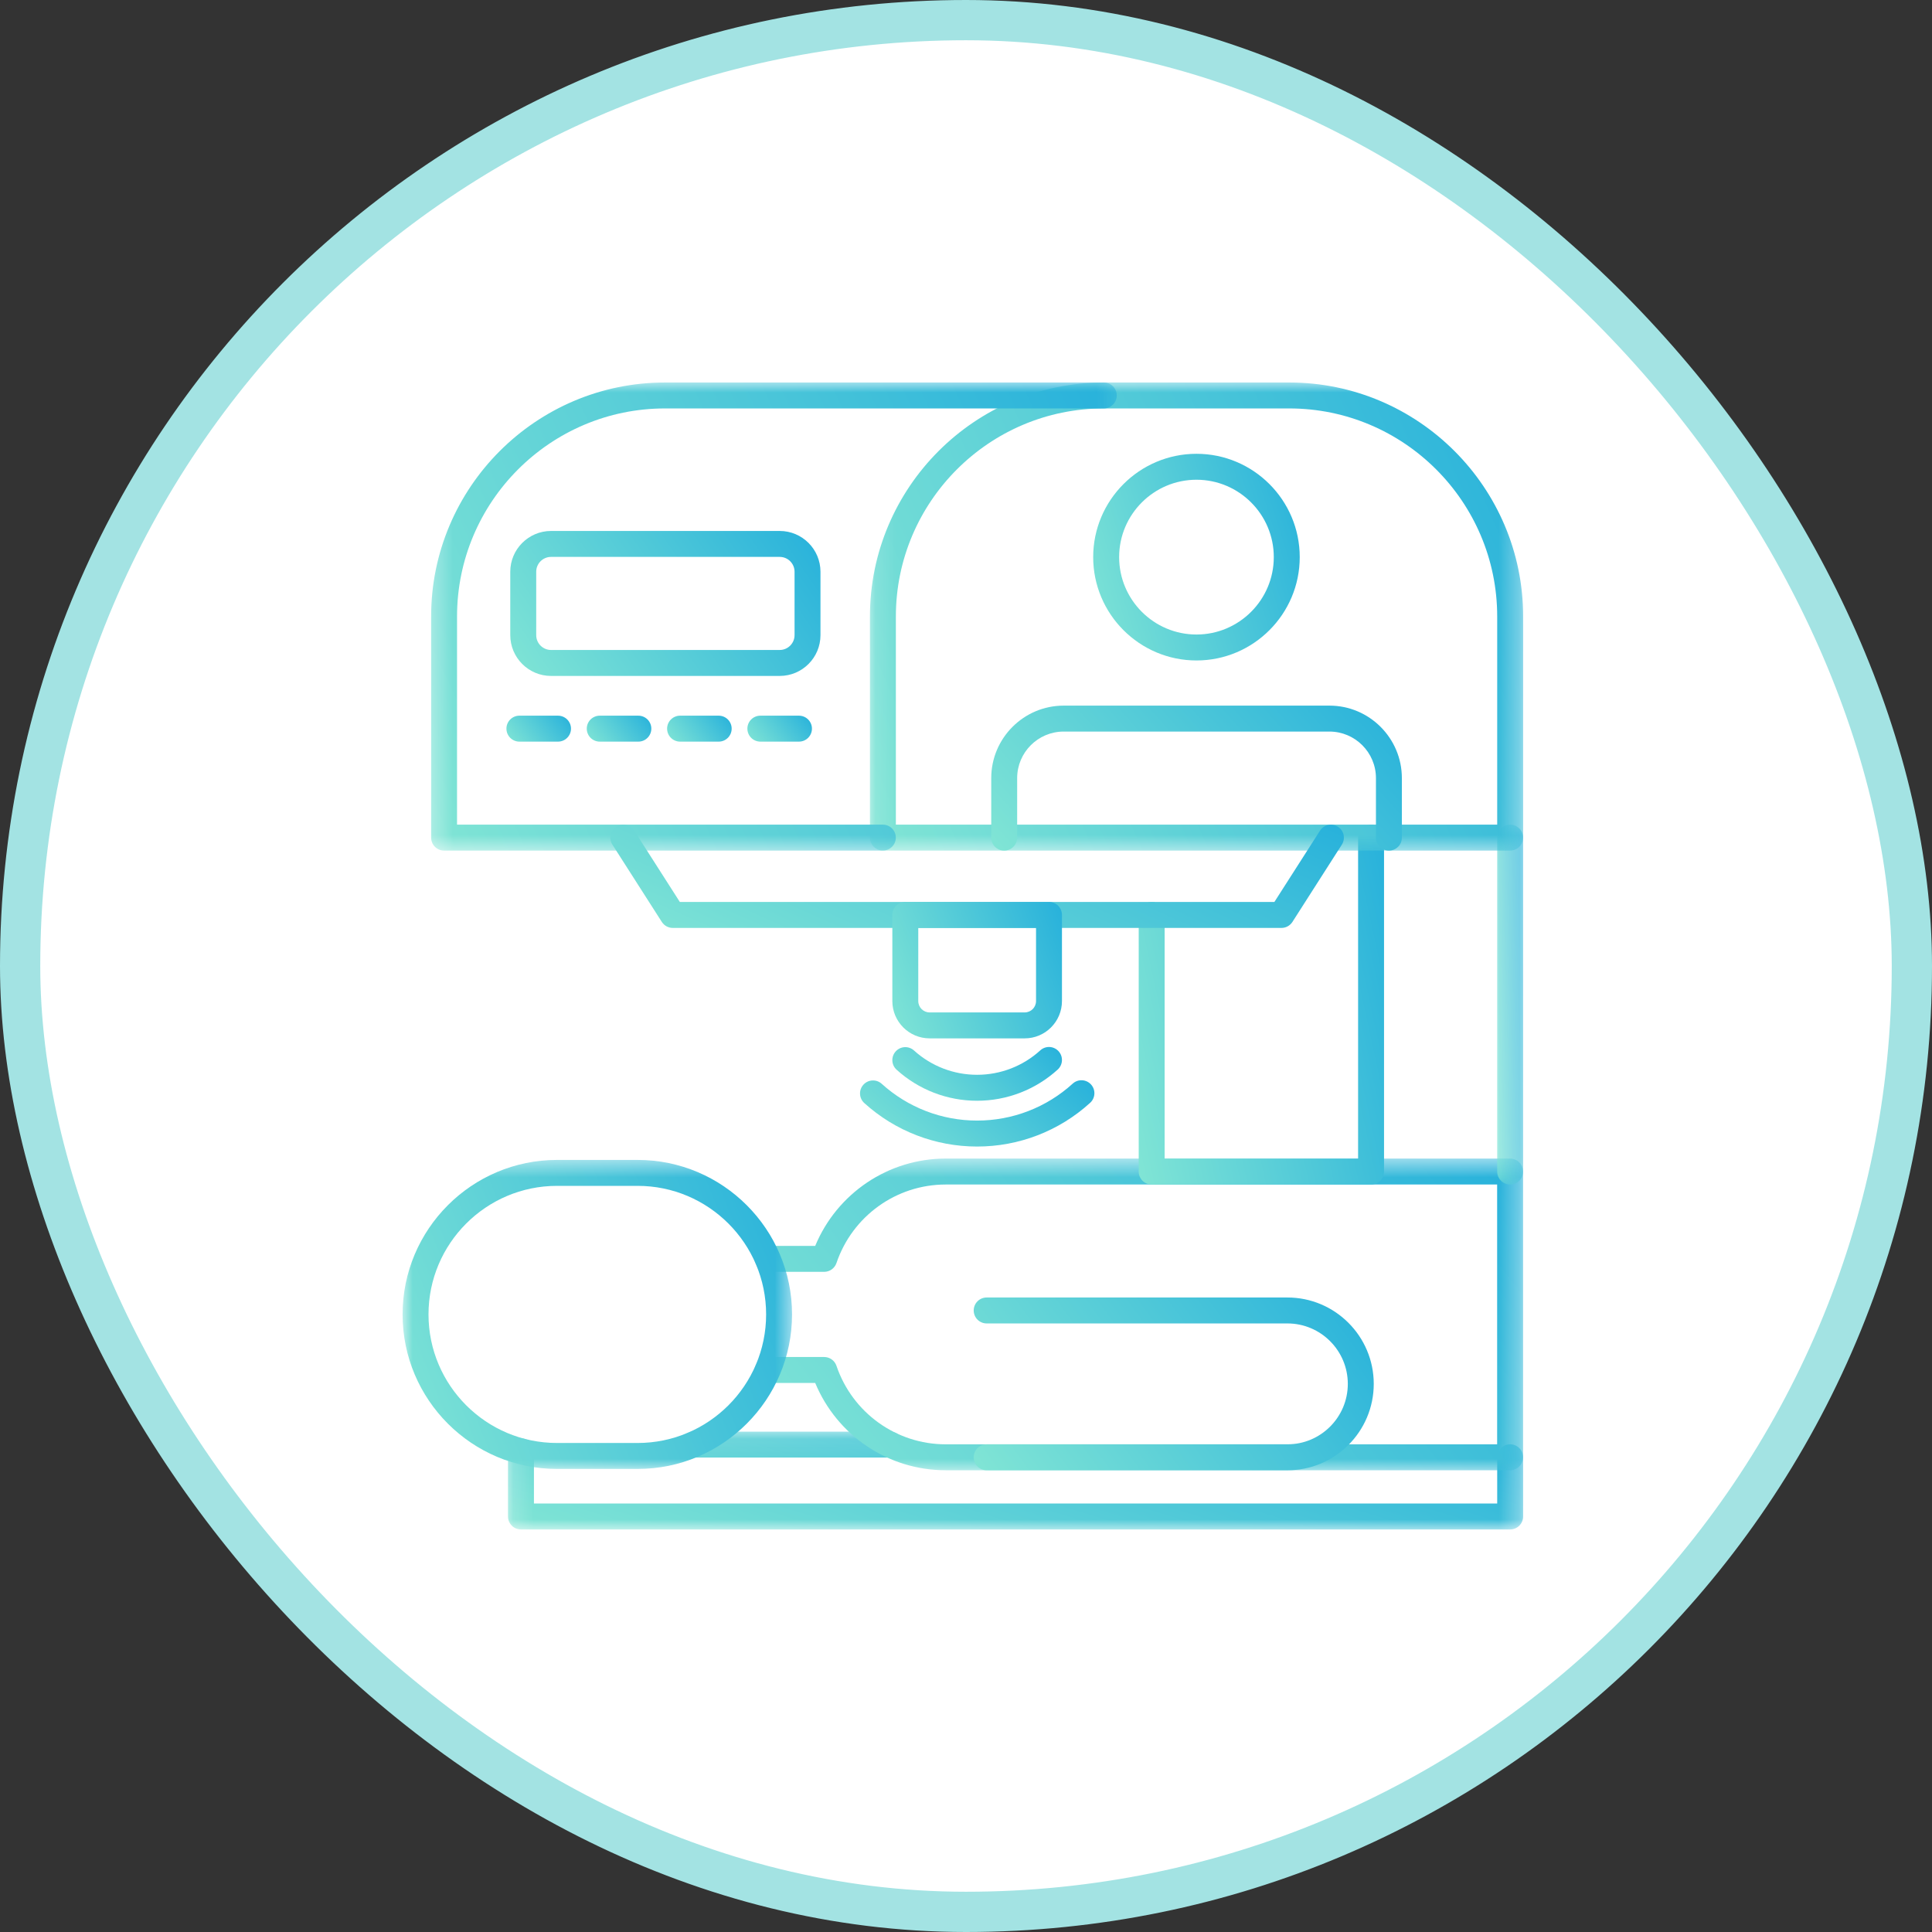 <?xml version="1.0" encoding="utf-8"?>
<svg xmlns="http://www.w3.org/2000/svg" width="96" height="96" viewBox="0 0 96 96" fill="none">
<rect x="0" y="0" width="96" height="96" fill="#333333" stroke="none"/>
<rect x="1" y="1" width="94" height="94" rx="47" fill="white" stroke="#A3E3E3" stroke-width="2"/>
<mask id="mask0_13456_1889" style="mask-type:luminance" maskUnits="userSpaceOnUse" x="25" y="71" width="51" height="5">
<path d="M25.172 71.093H75.68V76H25.172V71.093Z" fill="white"/>
</mask>
<g mask="url(#mask0_13456_1889)">
<path d="M75.039 75.998H25.886C25.531 75.998 25.242 75.709 25.242 75.353V72.112C25.242 71.756 25.531 71.467 25.886 71.467C26.242 71.467 26.531 71.756 26.531 72.112V74.709H74.395V72.412C74.395 72.055 74.683 71.767 75.039 71.767C75.395 71.767 75.683 72.055 75.683 72.412V75.353C75.683 75.709 75.395 75.998 75.039 75.998ZM44.236 72.426H34.436C34.08 72.426 33.792 72.137 33.792 71.781C33.792 71.425 34.08 71.137 34.436 71.137H44.236C44.592 71.137 44.881 71.425 44.881 71.781C44.881 72.137 44.592 72.426 44.236 72.426Z" fill="url(#paint0_linear_13456_1889)"/>
</g>
<mask id="mask1_13456_1889" style="mask-type:luminance" maskUnits="userSpaceOnUse" x="37" y="57" width="39" height="17">
<path d="M37.488 57.546H75.681V73.203H37.488V57.546Z" fill="white"/>
</mask>
<g mask="url(#mask1_13456_1889)">
<path d="M75.037 73.056H46.989C44.14 73.056 41.591 71.331 40.507 68.718H38.144C37.789 68.718 37.5 68.43 37.5 68.073C37.5 67.717 37.789 67.429 38.144 67.429H40.953C41.229 67.429 41.474 67.605 41.563 67.866C42.355 70.199 44.535 71.767 46.989 71.767H74.392V58.858H46.989C44.535 58.858 42.355 60.427 41.563 62.76C41.474 63.021 41.229 63.197 40.953 63.197H38.144C37.789 63.197 37.5 62.908 37.5 62.552C37.5 62.196 37.789 61.908 38.144 61.908H40.507C41.591 59.294 44.14 57.569 46.989 57.569H75.037C75.393 57.569 75.681 57.858 75.681 58.214V72.412C75.681 72.767 75.393 73.056 75.037 73.056Z" fill="url(#paint1_linear_13456_1889)"/>
</g>
<path d="M63.971 73.057H49.027C48.671 73.057 48.383 72.768 48.383 72.412C48.383 72.056 48.671 71.768 49.027 71.768H63.971C65.626 71.768 66.972 70.421 66.972 68.765C66.972 67.109 65.626 65.761 63.971 65.761H49.027C48.671 65.761 48.383 65.473 48.383 65.116C48.383 64.76 48.671 64.472 49.027 64.472H63.971C66.337 64.472 68.261 66.397 68.261 68.765C68.261 71.131 66.337 73.057 63.971 73.057Z" fill="url(#paint2_linear_13456_1889)"/>
<mask id="mask2_13456_1889" style="mask-type:luminance" maskUnits="userSpaceOnUse" x="20" y="57" width="20" height="17">
<path d="M20 57.546H39.422V73.027H20V57.546Z" fill="white"/>
</mask>
<g mask="url(#mask2_13456_1889)">
<path d="M31.683 72.991H27.677C23.445 72.991 20.004 69.547 20.004 65.313C20.004 61.08 23.445 57.636 27.677 57.636H31.683C35.915 57.636 39.356 61.08 39.356 65.313C39.356 69.547 35.915 72.991 31.683 72.991ZM27.677 58.925C24.156 58.925 21.292 61.791 21.292 65.313C21.292 68.836 24.157 71.701 27.677 71.701H31.683C35.204 71.701 38.068 68.836 38.068 65.313C38.068 61.791 35.203 58.925 31.683 58.925H27.677Z" fill="url(#paint3_linear_13456_1889)"/>
</g>
<mask id="mask3_13456_1889" style="mask-type:luminance" maskUnits="userSpaceOnUse" x="74" y="40" width="2" height="19">
<path d="M74.254 40.834H75.679V58.954H74.254V40.834Z" fill="white"/>
</mask>
<g mask="url(#mask3_13456_1889)">
<path d="M75.038 58.859C74.683 58.859 74.394 58.571 74.394 58.215V41.622C74.394 41.266 74.683 40.977 75.038 40.977C75.394 40.977 75.683 41.266 75.683 41.622V58.215C75.683 58.571 75.394 58.859 75.038 58.859Z" fill="url(#paint4_linear_13456_1889)"/>
</g>
<path d="M68.128 58.859H57.226C56.87 58.859 56.582 58.571 56.582 58.215V45.463C56.582 45.107 56.87 44.818 57.226 44.818C57.582 44.818 57.87 45.107 57.87 45.463V57.57H67.483V41.622C67.483 41.266 67.772 40.977 68.128 40.977C68.484 40.977 68.772 41.266 68.772 41.622V58.215C68.772 58.571 68.483 58.859 68.128 58.859Z" fill="url(#paint5_linear_13456_1889)"/>
<mask id="mask4_13456_1889" style="mask-type:luminance" maskUnits="userSpaceOnUse" x="43" y="19" width="33" height="24">
<path d="M43.117 19H75.681V42.416H43.117V19Z" fill="white"/>
</mask>
<g mask="url(#mask4_13456_1889)">
<path d="M75.039 42.265H43.87C43.514 42.265 43.227 41.976 43.227 41.62V30.635C43.227 24.222 48.44 19.006 54.849 19.006H64.061C70.47 19.006 75.684 24.222 75.684 30.635V41.62C75.684 41.976 75.395 42.265 75.039 42.265ZM44.515 40.976H74.395V30.635C74.395 24.934 69.759 20.295 64.061 20.295H54.849C49.151 20.295 44.515 24.934 44.515 30.635V40.976Z" fill="url(#paint6_linear_13456_1889)"/>
</g>
<mask id="mask5_13456_1889" style="mask-type:luminance" maskUnits="userSpaceOnUse" x="21" y="19" width="35" height="24">
<path d="M21.305 19H55.61V42.416H21.305V19Z" fill="white"/>
</mask>
<g mask="url(#mask5_13456_1889)">
<path d="M43.868 42.265H22.066C21.71 42.265 21.422 41.976 21.422 41.62V30.635C21.422 24.222 26.636 19.006 33.044 19.006H54.847C55.203 19.006 55.491 19.294 55.491 19.651C55.491 20.006 55.203 20.295 54.847 20.295H33.044C27.346 20.295 22.71 24.934 22.71 30.635V40.976H43.868C44.224 40.976 44.513 41.264 44.513 41.62C44.513 41.976 44.224 42.265 43.868 42.265Z" fill="url(#paint7_linear_13456_1889)"/>
</g>
<path d="M38.743 33.587H27.381C26.265 33.587 25.355 32.678 25.355 31.559V28.41C25.355 27.292 26.265 26.383 27.381 26.383H38.743C39.861 26.383 40.769 27.292 40.769 28.41V31.559C40.77 32.678 39.861 33.587 38.743 33.587ZM27.381 27.672C26.974 27.672 26.644 28.003 26.644 28.41V31.559C26.644 31.966 26.974 32.297 27.381 32.297H38.743C39.15 32.297 39.481 31.966 39.481 31.559V28.41C39.481 28.003 39.15 27.672 38.743 27.672H27.381Z" fill="url(#paint8_linear_13456_1889)"/>
<path d="M27.727 36.851H25.808C25.452 36.851 25.164 36.562 25.164 36.206C25.164 35.85 25.452 35.562 25.808 35.562H27.727C28.083 35.562 28.372 35.85 28.372 36.206C28.372 36.562 28.083 36.851 27.727 36.851Z" fill="url(#paint9_linear_13456_1889)"/>
<path d="M31.72 36.851H29.8C29.445 36.851 29.156 36.562 29.156 36.206C29.156 35.85 29.445 35.562 29.8 35.562H31.72C32.075 35.562 32.364 35.85 32.364 36.206C32.364 36.562 32.075 36.851 31.72 36.851Z" fill="url(#paint10_linear_13456_1889)"/>
<path d="M35.712 36.851H33.792C33.437 36.851 33.148 36.562 33.148 36.206C33.148 35.85 33.437 35.562 33.792 35.562H35.712C36.068 35.562 36.356 35.85 36.356 36.206C36.356 36.562 36.068 36.851 35.712 36.851Z" fill="url(#paint11_linear_13456_1889)"/>
<path d="M39.7 36.851H37.781C37.425 36.851 37.137 36.562 37.137 36.206C37.137 35.85 37.425 35.562 37.781 35.562H39.7C40.056 35.562 40.345 35.85 40.345 36.206C40.345 36.562 40.056 36.851 39.7 36.851Z" fill="url(#paint12_linear_13456_1889)"/>
<path d="M69.014 42.266C68.658 42.266 68.37 41.977 68.37 41.621V38.664C68.37 37.389 67.333 36.351 66.058 36.351H52.854C51.579 36.351 50.542 37.388 50.542 38.664V41.621C50.542 41.977 50.254 42.266 49.898 42.266C49.542 42.266 49.254 41.977 49.254 41.621V38.664C49.254 36.678 50.869 35.062 52.854 35.062H66.059C68.043 35.062 69.658 36.678 69.658 38.664V41.621C69.658 41.977 69.37 42.266 69.014 42.266Z" fill="url(#paint13_linear_13456_1889)"/>
<path d="M59.452 32.818C56.622 32.818 54.32 30.514 54.32 27.683C54.32 24.852 56.622 22.549 59.452 22.549C62.281 22.549 64.583 24.852 64.583 27.683C64.583 30.514 62.281 32.818 59.452 32.818ZM59.452 23.838C57.333 23.838 55.609 25.563 55.609 27.683C55.609 29.803 57.333 31.529 59.452 31.529C61.57 31.529 63.294 29.804 63.294 27.683C63.294 25.563 61.57 23.838 59.452 23.838Z" fill="url(#paint14_linear_13456_1889)"/>
<path d="M63.676 46.108H33.429C33.209 46.108 33.005 45.996 32.886 45.811L30.43 41.97C30.238 41.67 30.325 41.271 30.625 41.08C30.925 40.887 31.323 40.975 31.515 41.275L33.781 44.819H63.323L65.59 41.275C65.781 40.975 66.18 40.888 66.48 41.08C66.78 41.271 66.867 41.67 66.675 41.97L64.219 45.811C64.1 45.996 63.896 46.108 63.676 46.108Z" fill="url(#paint15_linear_13456_1889)"/>
<path d="M50.917 51.596H46.192C45.171 51.596 44.34 50.764 44.34 49.743V45.462C44.34 45.106 44.629 44.817 44.984 44.817H52.124C52.48 44.817 52.768 45.106 52.768 45.462V49.743C52.768 50.764 51.938 51.596 50.917 51.596ZM45.628 46.107V49.743C45.628 50.054 45.881 50.307 46.192 50.307H50.917C51.227 50.307 51.48 50.054 51.48 49.743V46.107H45.628Z" fill="url(#paint16_linear_13456_1889)"/>
<path d="M48.55 54.696C47.069 54.696 45.649 54.149 44.552 53.154C44.288 52.916 44.267 52.508 44.507 52.244C44.745 51.98 45.153 51.96 45.416 52.198C46.277 52.977 47.389 53.406 48.55 53.406C49.714 53.406 50.83 52.975 51.691 52.192C51.954 51.952 52.361 51.972 52.6 52.235C52.84 52.499 52.82 52.907 52.557 53.146C51.458 54.145 50.035 54.696 48.55 54.696Z" fill="url(#paint17_linear_13456_1889)"/>
<path d="M48.551 56.971C46.475 56.971 44.485 56.203 42.946 54.81C42.683 54.571 42.662 54.163 42.901 53.9C43.14 53.635 43.547 53.615 43.811 53.853C45.112 55.032 46.796 55.681 48.551 55.681C50.313 55.681 52.001 55.029 53.303 53.844C53.566 53.605 53.974 53.625 54.213 53.888C54.452 54.151 54.432 54.559 54.169 54.798C52.629 56.199 50.634 56.971 48.551 56.971Z" fill="url(#paint18_linear_13456_1889)"/>
<defs>
<linearGradient id="paint0_linear_13456_1889" x1="75.683" y1="71.137" x2="70.046" y2="89.645" gradientUnits="userSpaceOnUse">
<stop stop-color="#27B1DB"/>
<stop offset="1" stop-color="#81E5D5"/>
</linearGradient>
<linearGradient id="paint1_linear_13456_1889" x1="75.681" y1="57.569" x2="44.433" y2="81.944" gradientUnits="userSpaceOnUse">
<stop stop-color="#27B1DB"/>
<stop offset="1" stop-color="#81E5D5"/>
</linearGradient>
<linearGradient id="paint2_linear_13456_1889" x1="68.261" y1="64.472" x2="51.232" y2="76.947" gradientUnits="userSpaceOnUse">
<stop stop-color="#27B1DB"/>
<stop offset="1" stop-color="#81E5D5"/>
</linearGradient>
<linearGradient id="paint3_linear_13456_1889" x1="39.356" y1="57.636" x2="17.376" y2="66.401" gradientUnits="userSpaceOnUse">
<stop stop-color="#27B1DB"/>
<stop offset="1" stop-color="#81E5D5"/>
</linearGradient>
<linearGradient id="paint4_linear_13456_1889" x1="75.683" y1="40.977" x2="73.988" y2="41.016" gradientUnits="userSpaceOnUse">
<stop stop-color="#27B1DB"/>
<stop offset="1" stop-color="#81E5D5"/>
</linearGradient>
<linearGradient id="paint5_linear_13456_1889" x1="68.772" y1="40.977" x2="53.438" y2="44.285" gradientUnits="userSpaceOnUse">
<stop stop-color="#27B1DB"/>
<stop offset="1" stop-color="#81E5D5"/>
</linearGradient>
<linearGradient id="paint6_linear_13456_1889" x1="75.684" y1="19.006" x2="39.928" y2="34.793" gradientUnits="userSpaceOnUse">
<stop stop-color="#27B1DB"/>
<stop offset="1" stop-color="#81E5D5"/>
</linearGradient>
<linearGradient id="paint7_linear_13456_1889" x1="55.491" y1="19.006" x2="18.572" y2="36.117" gradientUnits="userSpaceOnUse">
<stop stop-color="#27B1DB"/>
<stop offset="1" stop-color="#81E5D5"/>
</linearGradient>
<linearGradient id="paint8_linear_13456_1889" x1="40.769" y1="26.383" x2="26.855" y2="35.803" gradientUnits="userSpaceOnUse">
<stop stop-color="#27B1DB"/>
<stop offset="1" stop-color="#81E5D5"/>
</linearGradient>
<linearGradient id="paint9_linear_13456_1889" x1="28.372" y1="35.562" x2="25.765" y2="37.614" gradientUnits="userSpaceOnUse">
<stop stop-color="#27B1DB"/>
<stop offset="1" stop-color="#81E5D5"/>
</linearGradient>
<linearGradient id="paint10_linear_13456_1889" x1="32.364" y1="35.562" x2="29.757" y2="37.614" gradientUnits="userSpaceOnUse">
<stop stop-color="#27B1DB"/>
<stop offset="1" stop-color="#81E5D5"/>
</linearGradient>
<linearGradient id="paint11_linear_13456_1889" x1="36.356" y1="35.562" x2="33.749" y2="37.614" gradientUnits="userSpaceOnUse">
<stop stop-color="#27B1DB"/>
<stop offset="1" stop-color="#81E5D5"/>
</linearGradient>
<linearGradient id="paint12_linear_13456_1889" x1="40.345" y1="35.562" x2="37.738" y2="37.614" gradientUnits="userSpaceOnUse">
<stop stop-color="#27B1DB"/>
<stop offset="1" stop-color="#81E5D5"/>
</linearGradient>
<linearGradient id="paint13_linear_13456_1889" x1="69.658" y1="35.062" x2="54.761" y2="48.411" gradientUnits="userSpaceOnUse">
<stop stop-color="#27B1DB"/>
<stop offset="1" stop-color="#81E5D5"/>
</linearGradient>
<linearGradient id="paint14_linear_13456_1889" x1="64.583" y1="22.549" x2="52.301" y2="26.433" gradientUnits="userSpaceOnUse">
<stop stop-color="#27B1DB"/>
<stop offset="1" stop-color="#81E5D5"/>
</linearGradient>
<linearGradient id="paint15_linear_13456_1889" x1="66.777" y1="40.977" x2="58.849" y2="58.797" gradientUnits="userSpaceOnUse">
<stop stop-color="#27B1DB"/>
<stop offset="1" stop-color="#81E5D5"/>
</linearGradient>
<linearGradient id="paint16_linear_13456_1889" x1="52.768" y1="44.817" x2="43.16" y2="48.597" gradientUnits="userSpaceOnUse">
<stop stop-color="#27B1DB"/>
<stop offset="1" stop-color="#81E5D5"/>
</linearGradient>
<linearGradient id="paint17_linear_13456_1889" x1="52.768" y1="52.024" x2="47.211" y2="57.572" gradientUnits="userSpaceOnUse">
<stop stop-color="#27B1DB"/>
<stop offset="1" stop-color="#81E5D5"/>
</linearGradient>
<linearGradient id="paint18_linear_13456_1889" x1="54.38" y1="53.677" x2="47.571" y2="61.294" gradientUnits="userSpaceOnUse">
<stop stop-color="#27B1DB"/>
<stop offset="1" stop-color="#81E5D5"/>
</linearGradient>
</defs>
</svg>